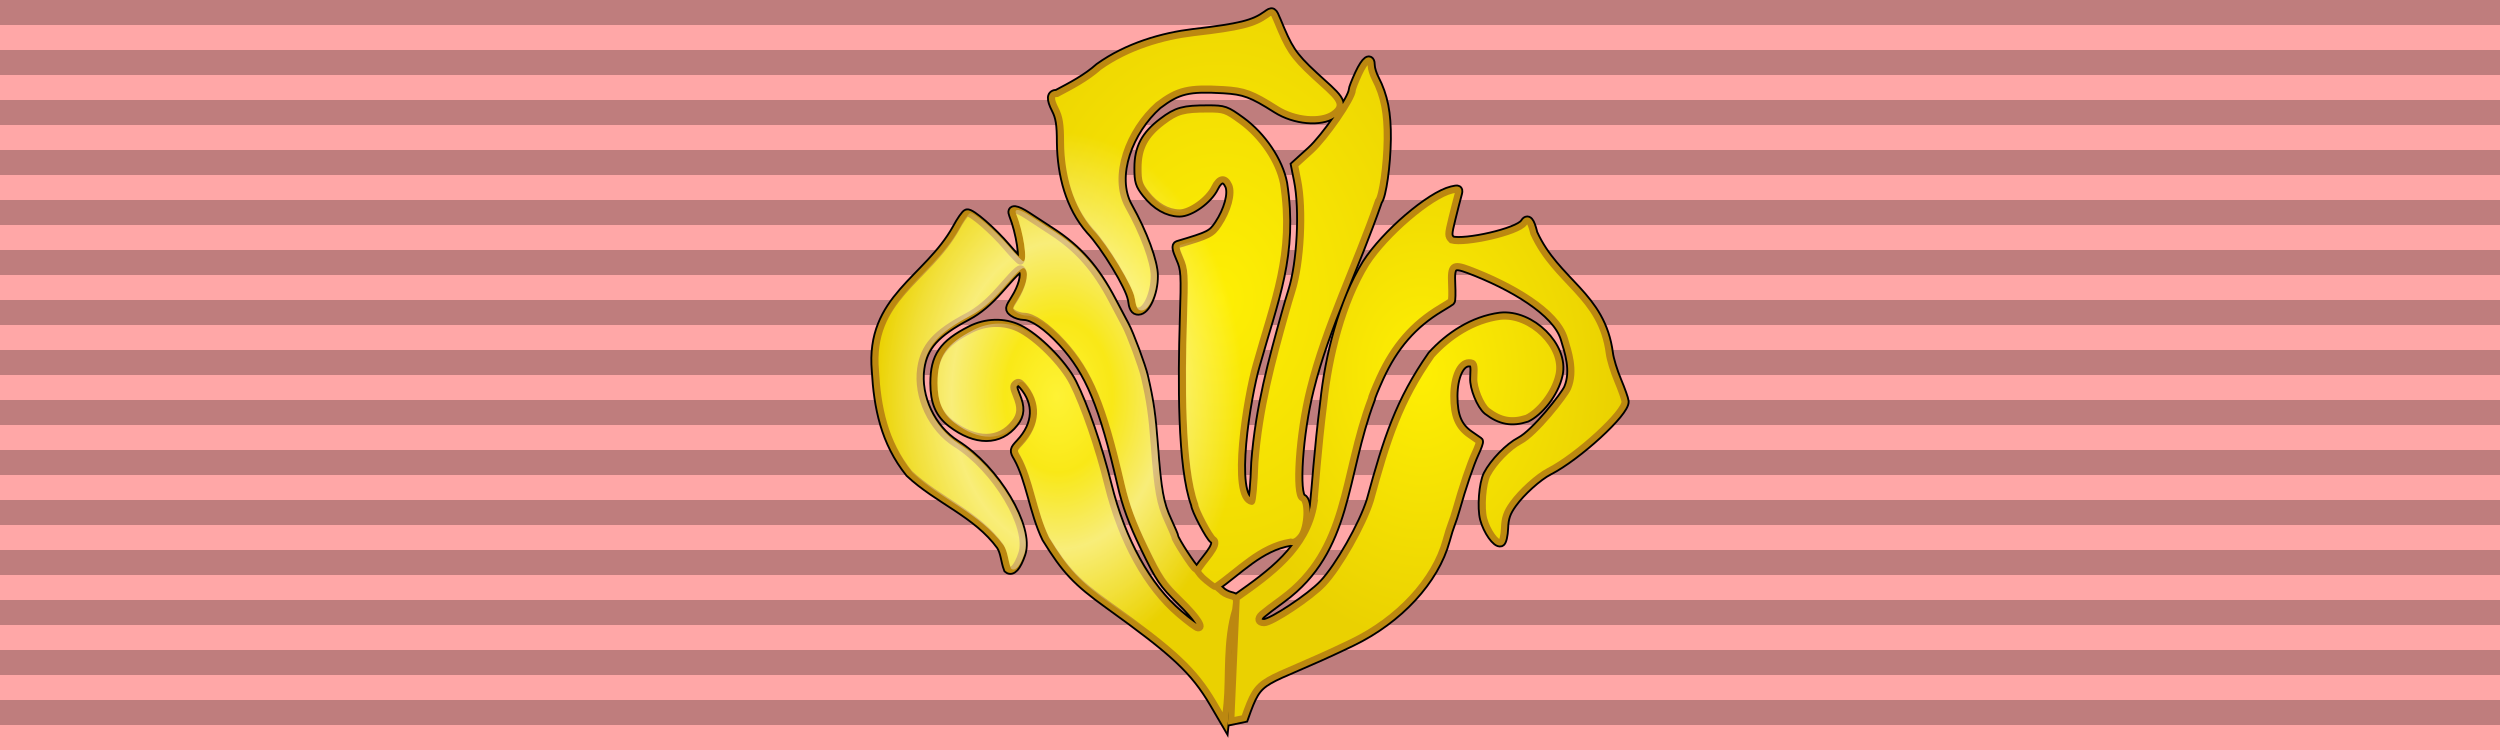 <?xml version="1.0" encoding="UTF-8" standalone="no"?>
<svg
   xmlns:dc="http://purl.org/dc/elements/1.1/"
   xmlns:cc="http://creativecommons.org/ns#"
   xmlns:rdf="http://www.w3.org/1999/02/22-rdf-syntax-ns#"
   xmlns:svg="http://www.w3.org/2000/svg"
   xmlns="http://www.w3.org/2000/svg"
   xmlns:xlink="http://www.w3.org/1999/xlink"
   xmlns:sodipodi="http://sodipodi.sourceforge.net/DTD/sodipodi-0.dtd"
   xmlns:inkscape="http://www.inkscape.org/namespaces/inkscape"
   width="100"
   height="30"
   version="1.1"
   id="svg6"
   sodipodi:docname="Order_of_Chula_Chom_Klao_-_3rd_Class_upper_(Thailand)_ribbon.svg"
   inkscape:version="0.92.2 5c3e80d, 2017-08-06">
  <defs
     id="defs10">
    <linearGradient
       id="linearGradient4427"
       gradientTransform="scale(1.001,0.999)"
       x1="48.57"
       y1="1.346"
       x2="51.456"
       y2="1.346"
       gradientUnits="userSpaceOnUse">
      <stop
         style="stop-color:#ebebeb;stop-opacity:1;"
         offset="0"
         id="stop4425" />
      <stop
         id="stop4423"
         offset="0.215"
         style="stop-color:#f2f2f2;stop-opacity:1;" />
      <stop
         style="stop-color:#eeeeee;stop-opacity:1;"
         offset="0.346"
         id="stop4421" />
      <stop
         style="stop-color:#e6e6e6;stop-opacity:1;"
         offset="0.47"
         id="stop4419" />
      <stop
         id="stop4417"
         offset="0.595"
         style="stop-color:#dcdcdc;stop-opacity:1;" />
      <stop
         style="stop-color:#b8b8b8;stop-opacity:1"
         offset="1"
         id="stop4415" />
    </linearGradient>
    <linearGradient
       id="linearGradient11002">
      <stop
         style="stop-color:#ffffff;stop-opacity:0.196;"
         offset="0"
         id="stop11004" />
      <stop
         id="stop11006"
         offset="0.291"
         style="stop-color:#ffffff;stop-opacity:0.078;" />
      <stop
         style="stop-color:#ffffff;stop-opacity:0.471;"
         offset="0.582"
         id="stop11008" />
      <stop
         style="stop-color:#ffffff;stop-opacity:0;"
         offset="1"
         id="stop11010" />
    </linearGradient>
    <radialGradient
       inkscape:collect="always"
       xlink:href="#linearGradient2158"
       id="radialGradient23581"
       gradientUnits="userSpaceOnUse"
       gradientTransform="matrix(1,0,0,1.432,76.264,52.919)"
       cx="-57.314"
       cy="53.462"
       fx="-57.314"
       fy="53.462"
       r="4.921" />
    <linearGradient
       id="linearGradient2158"
       inkscape:collect="always">
      <stop
         id="stop2154"
         offset="0"
         style="stop-color:#feef04;stop-opacity:1;" />
      <stop
         id="stop2156"
         offset="1"
         style="stop-color:#ead101;stop-opacity:1" />
    </linearGradient>
    <radialGradient
       inkscape:collect="always"
       xlink:href="#linearGradient2158"
       id="radialGradient23583"
       gradientUnits="userSpaceOnUse"
       gradientTransform="matrix(1.657,3.7997968e-8,-5.0879615e-8,2.219,111.076,15.266)"
       cx="-52.946"
       cy="50.291"
       fx="-52.946"
       fy="50.291"
       r="4.573" />
    <radialGradient
       inkscape:collect="always"
       xlink:href="#linearGradient2158"
       id="radialGradient23585"
       gradientUnits="userSpaceOnUse"
       gradientTransform="matrix(1,0,0,1.345,76.264,57.797)"
       cx="-47.536"
       cy="52.811"
       fx="-47.536"
       fy="52.811"
       r="5.36" />
    <radialGradient
       inkscape:collect="always"
       xlink:href="#linearGradient2158"
       id="radialGradient10400-5"
       gradientUnits="userSpaceOnUse"
       gradientTransform="matrix(1,0,0,1.432,76.264,52.919)"
       cx="-57.314"
       cy="53.462"
       fx="-57.314"
       fy="53.462"
       r="4.921" />
    <radialGradient
       inkscape:collect="always"
       xlink:href="#linearGradient2158"
       id="radialGradient10402-4"
       gradientUnits="userSpaceOnUse"
       gradientTransform="matrix(1.657,3.7997968e-8,-5.0879615e-8,2.219,111.076,15.266)"
       cx="-52.946"
       cy="50.291"
       fx="-52.946"
       fy="50.291"
       r="4.573" />
    <radialGradient
       inkscape:collect="always"
       xlink:href="#linearGradient2158"
       id="radialGradient10404-3"
       gradientUnits="userSpaceOnUse"
       gradientTransform="matrix(1,0,0,1.345,76.264,57.797)"
       cx="-47.536"
       cy="52.811"
       fx="-47.536"
       fy="52.811"
       r="5.36" />
    <radialGradient
       inkscape:collect="always"
       xlink:href="#linearGradient11002"
       id="radialGradient23557"
       gradientUnits="userSpaceOnUse"
       gradientTransform="matrix(1.497,0,0,2.143,147.75,10.4)"
       cx="-57.314"
       cy="53.462"
       fx="-57.314"
       fy="53.462"
       r="4.921" />
  </defs>
  <sodipodi:namedview
     pagecolor="#ffffff"
     bordercolor="#666666"
     borderopacity="1"
     objecttolerance="10"
     gridtolerance="10"
     guidetolerance="10"
     inkscape:pageopacity="0"
     inkscape:pageshadow="2"
     inkscape:window-width="1440"
     inkscape:window-height="785"
     id="namedview8"
     showgrid="false"
     inkscape:zoom="9.28"
     inkscape:cx="50"
     inkscape:cy="15"
     inkscape:window-x="0"
     inkscape:window-y="1"
     inkscape:window-maximized="1"
     inkscape:current-layer="svg6"
     fit-margin-top="0"
     fit-margin-left="0"
     fit-margin-right="0"
     fit-margin-bottom="0" />
  <g
     transform="translate(-77.157)"
     style="display:inline"
     id="g23747">
    <g
       transform="translate(77.157)"
       id="g866">
      <g
         style="display:inline;fill:#ffa7a7;fill-opacity:1"
         id="g853">
        <rect
           y="0"
           x="-1.3858643e-06"
           width="100"
           height="30"
           id="rect4-0"
           style="fill:#ffa7a7;fill-opacity:1" />
      </g>
      <path
         style="opacity:0.25;stroke:#000000;stroke-width:100;stroke-dasharray:1"
         inkscape:connector-curvature="0"
         id="path18"
         d="M 50,0 V 30" />
    </g>
    <g
       transform="translate(57.561,-109.141)"
       id="g23579">
      <g
         style="stroke:#000000;stroke-width:0.401;stroke-miterlimit:4;stroke-dasharray:none"
         transform="matrix(1.497,0,0,1.497,33.462,-68.815)"
         id="g23535">
        <path
           sodipodi:nodetypes="ssccsssssssssssssssssscssssssscccccssssssssssssccscccs"
           style="display:inline;fill:url(#radialGradient23581);fill-opacity:1;stroke:#000000;stroke-width:0.267;stroke-miterlimit:4;stroke-dasharray:none;stroke-opacity:1"
           d="m 23.163,137.655 c -0.515,-0.87 -1.025,-1.348 -2.807,-2.628 -0.851,-0.611 -1.143,-0.922 -1.666,-1.771 -0.34,-0.702 -0.428,-1.565 -0.76,-2.158 -0.11,-0.187 -0.108,-0.2 0.064,-0.384 0.467,-0.501 0.494,-1.072 0.073,-1.553 -0.079,-0.09 -0.129,-0.101 -0.197,-0.045 -0.075,0.062 -0.073,0.118 0.01,0.319 0.138,0.331 0.128,0.519 -0.043,0.736 -0.396,0.504 -1.024,0.507 -1.677,0.008 -0.321,-0.245 -0.455,-0.558 -0.455,-1.065 0,-0.709 0.231,-1.046 0.973,-1.422 0.405,-0.205 0.879,-0.219 1.268,-0.036 0.478,0.224 1.187,0.935 1.447,1.451 0.309,0.613 0.687,1.711 0.937,2.721 0.371,1.501 1.052,2.735 1.91,3.463 0.241,0.205 0.468,0.372 0.504,0.372 0.182,0 0.012,-0.273 -0.457,-0.731 -0.47,-0.459 -0.566,-0.601 -0.965,-1.431 -0.321,-0.668 -0.49,-1.127 -0.616,-1.673 -0.492,-2.132 -0.857,-3.013 -1.576,-3.8 -0.4,-0.437 -0.797,-0.712 -1.031,-0.712 -0.088,0 -0.217,-0.041 -0.286,-0.091 -0.119,-0.087 -0.117,-0.104 0.047,-0.364 0.195,-0.308 0.284,-0.643 0.205,-0.765 -0.07,-0.109 -0.114,-0.073 -0.623,0.506 -0.297,0.338 -0.567,0.563 -0.861,0.719 -0.849,0.45 -1.168,0.807 -1.253,1.399 -0.108,0.755 0.295,1.613 0.95,2.025 1.061,0.665 1.991,2.225 1.748,2.932 -0.118,0.344 -0.248,0.489 -0.358,0.398 -0.082,-0.214 -0.08,-0.439 -0.196,-0.619 -0.635,-0.869 -1.676,-1.231 -2.431,-1.942 -0.665,-0.829 -0.846,-1.765 -0.9,-2.73 -0.171,-1.938 1.384,-2.418 2.156,-3.807 0.11,-0.206 0.236,-0.386 0.278,-0.399 0.101,-0.032 0.683,0.472 1.067,0.924 0.167,0.196 0.327,0.359 0.355,0.362 0.122,0.012 9.03e-4,-0.791 -0.189,-1.254 -0.07,-0.17 0.078,-0.154 0.375,0.039 0.135,0.088 0.431,0.281 0.659,0.43 0.701,0.458 1.162,0.983 1.607,1.831 0.151,0.288 0.307,0.582 0.346,0.655 0.127,0.234 0.444,1.089 0.51,1.374 0.152,0.657 0.203,1.016 0.264,1.828 0.091,1.22 0.154,1.566 0.364,2.019 0.102,0.219 0.185,0.416 0.185,0.438 0,0.077 0.503,0.853 0.554,0.853 l 0.675,0.571 c 0.048,0.058 0.167,0.126 0.265,0.15 0.167,0.042 0.175,0.062 0.133,0.369 -0.255,0.821 -0.164,1.817 -0.23,2.497 l -0.051,0.505 z"
           id="path23529"
           inkscape:connector-curvature="0" />
        <path
           sodipodi:nodetypes="sccccssssssssssscccccsscscssssccssccssccscccssssssccsss"
           style="display:inline;fill:url(#radialGradient23583);fill-opacity:1;stroke:#000000;stroke-width:0.267;stroke-miterlimit:4;stroke-dasharray:none;stroke-opacity:1"
           d="m 22.954,134.379 c -0.117,-0.098 -0.212,-0.211 -0.212,-0.25 0.091,-0.219 0.633,-0.698 0.418,-0.844 -0.096,-0.059 -0.487,-0.803 -0.488,-0.929 -0.37,-1.008 -0.349,-3.372 -0.302,-4.909 0.04,-1.271 0.034,-1.371 -0.1,-1.676 -0.103,-0.234 -0.12,-0.331 -0.06,-0.349 0.841,-0.249 0.911,-0.284 1.086,-0.544 0.256,-0.381 0.38,-0.839 0.284,-1.05 -0.106,-0.233 -0.268,-0.21 -0.397,0.056 -0.156,0.324 -0.641,0.673 -0.931,0.67 -0.316,-0.004 -0.628,-0.183 -0.884,-0.507 -0.185,-0.234 -0.212,-0.322 -0.211,-0.69 0.001,-0.53 0.182,-0.872 0.647,-1.223 0.38,-0.288 0.556,-0.336 1.209,-0.336 0.437,0 0.482,0.016 0.888,0.311 0.558,0.406 1.007,1.073 1.121,1.665 0.293,1.894 -0.243,3.111 -0.729,4.852 -0.242,0.822 -0.694,3.556 -0.108,3.656 0.032,0 0.074,-0.473 0.094,-1.052 0.114,-1.468 0.463,-2.728 0.813,-3.983 0.047,-0.171 0.127,-0.441 0.177,-0.6 0.236,-0.746 0.309,-2.173 0.152,-2.954 l -0.081,-0.404 0.424,-0.384 c 0.386,-0.349 1.116,-1.406 1.118,-1.619 3.45e-4,-0.041 0.077,-0.238 0.169,-0.437 0.173,-0.372 0.313,-0.471 0.313,-0.221 0,0.078 0.049,0.237 0.11,0.354 0.236,0.457 0.327,0.914 0.319,1.609 -0.008,0.692 -0.126,1.529 -0.233,1.652 -0.608,1.763 -1.41,3.351 -1.827,5.038 -0.294,1.169 -0.405,2.826 -0.196,2.906 0.169,0.065 0.14,0.787 -0.041,1.018 -0.098,0.125 -0.186,0.171 -0.271,0.144 -0.825,0.132 -1.394,0.783 -2.02,1.208 -0.02,0 -0.132,-0.08 -0.249,-0.179 z m -1.975,-7.516 c -0.048,-0.318 -0.718,-1.425 -1.112,-1.837 -0.547,-0.626 -0.769,-1.476 -0.781,-2.339 0,-0.487 -0.03,-0.678 -0.141,-0.895 -0.144,-0.282 -0.132,-0.409 0.038,-0.409 0.377,-0.199 0.789,-0.412 1.124,-0.712 0.757,-0.541 1.693,-0.815 2.528,-0.914 1.236,-0.143 1.607,-0.236 1.951,-0.485 0.151,-0.11 0.158,-0.106 0.266,0.154 0.306,0.74 0.398,0.923 1.004,1.481 0.568,0.523 0.909,0.744 0.502,1.02 -0.329,0.223 -1.019,0.17 -1.51,-0.141 -0.658,-0.418 -0.863,-0.494 -1.422,-0.527 -0.936,-0.054 -1.216,0.013 -1.752,0.42 -0.767,0.68 -1.239,1.902 -0.793,2.708 0.404,0.719 0.687,1.486 0.687,1.864 0,0.455 -0.209,0.925 -0.411,0.925 -0.104,0 -0.142,-0.067 -0.179,-0.314 z"
           id="path23531"
           inkscape:connector-curvature="0" />
        <path
           sodipodi:nodetypes="cccsssccccssssssssssssscssccssscccsccsscscssssscccc"
           style="display:inline;fill:url(#radialGradient23585);fill-opacity:1;stroke:#000000;stroke-width:0.267;stroke-miterlimit:4;stroke-dasharray:none;stroke-opacity:1"
           d="m 25.852,132.339 c 0.041,-0.375 0.108,-1.437 0.27,-2.713 0.129,-1.232 0.487,-2.672 1.125,-3.708 0.508,-0.79 1.704,-1.813 2.282,-1.954 0.186,-0.045 0.197,-0.037 0.154,0.117 -0.026,0.091 -0.099,0.375 -0.162,0.632 -0.108,0.438 -0.108,0.474 0.002,0.584 0.358,0.102 1.769,-0.213 1.942,-0.46 0.091,-0.147 0.163,-0.066 0.245,0.275 0.602,1.322 1.817,1.651 2.018,3.207 0.018,0.153 0.118,0.479 0.221,0.724 0.103,0.245 0.192,0.496 0.198,0.558 0.027,0.286 -1.259,1.466 -2.024,1.857 -0.287,0.147 -0.74,0.555 -0.968,0.873 -0.167,0.232 -0.218,0.38 -0.228,0.655 -0.007,0.195 -0.048,0.367 -0.09,0.381 -0.115,0.038 -0.357,-0.303 -0.443,-0.624 -0.08,-0.298 -0.03,-0.949 0.091,-1.185 0.168,-0.325 0.571,-0.74 0.87,-0.894 0.404,-0.208 1.201,-1.226 1.282,-1.418 0.197,-0.465 0.011,-0.992 -0.09,-1.326 -0.217,-0.722 -1.418,-1.418 -2.552,-1.848 -0.44,-0.167 -0.506,-0.112 -0.481,0.402 0.011,0.231 0.006,0.432 -0.012,0.447 -0.018,0.015 -0.144,0.094 -0.28,0.175 -0.73,0.438 -1.238,1.022 -1.624,1.867 -0.128,0.28 -0.233,0.541 -0.233,0.581 -0.779,2.063 -0.583,4.008 -2.371,5.323 -0.232,0.168 -0.477,0.355 -0.545,0.415 -0.135,0.12 -0.102,0.242 0.066,0.242 0.205,0 1.241,-0.686 1.583,-1.049 0.421,-0.446 1.061,-1.573 1.266,-2.228 0.449,-1.646 0.771,-2.649 1.633,-3.882 0.461,-0.507 1.097,-0.931 1.826,-1.028 0.819,-0.09 1.726,0.797 1.561,1.548 -0.114,0.521 -0.538,1.005 -0.853,1.154 -0.395,0.128 -0.696,0.077 -1.049,-0.192 -0.175,-0.142 -0.367,-0.615 -0.353,-0.866 0.022,-0.379 0.007,-0.424 -0.143,-0.424 -0.237,0 -0.412,0.384 -0.413,0.903 -2.76e-4,0.533 0.121,0.821 0.435,1.038 0.121,0.084 0.232,0.161 0.246,0.171 0.014,0.011 -0.036,0.153 -0.112,0.315 -0.127,0.272 -0.343,0.908 -0.51,1.503 -0.037,0.133 -0.093,0.303 -0.124,0.379 -0.031,0.076 -0.095,0.278 -0.141,0.448 -0.29,1.066 -1.255,2.11 -2.508,2.715 -2.507,1.21 -2.45,0.818 -2.879,2.033 l -0.345,0.072 0.146,-3.278 c 0.9,-0.636 1.882,-1.323 2.075,-2.518 z"
           id="path23533"
           inkscape:connector-curvature="0" />
      </g>
      <g
         id="g23265"
         transform="matrix(1.497,0,0,1.497,33.462,-68.815)"
         style="stroke-width:0.167;stroke-miterlimit:4;stroke-dasharray:none">
        <path
           inkscape:connector-curvature="0"
           id="path10278-7"
           d="m 23.163,137.655 c -0.515,-0.87 -1.025,-1.348 -2.807,-2.628 -0.851,-0.611 -1.143,-0.922 -1.666,-1.771 -0.34,-0.702 -0.428,-1.565 -0.76,-2.158 -0.11,-0.187 -0.108,-0.2 0.064,-0.384 0.467,-0.501 0.494,-1.072 0.073,-1.553 -0.079,-0.09 -0.129,-0.101 -0.197,-0.045 -0.075,0.062 -0.073,0.118 0.01,0.319 0.138,0.331 0.128,0.519 -0.043,0.736 -0.396,0.504 -1.024,0.507 -1.677,0.008 -0.321,-0.245 -0.455,-0.558 -0.455,-1.065 0,-0.709 0.231,-1.046 0.973,-1.422 0.405,-0.205 0.879,-0.219 1.268,-0.036 0.478,0.224 1.187,0.935 1.447,1.451 0.309,0.613 0.687,1.711 0.937,2.721 0.371,1.501 1.052,2.735 1.91,3.463 0.241,0.205 0.468,0.372 0.504,0.372 0.182,0 0.012,-0.273 -0.457,-0.731 -0.47,-0.459 -0.566,-0.601 -0.965,-1.431 -0.321,-0.668 -0.49,-1.127 -0.616,-1.673 -0.492,-2.132 -0.857,-3.013 -1.576,-3.8 -0.4,-0.437 -0.797,-0.712 -1.031,-0.712 -0.088,0 -0.217,-0.041 -0.286,-0.091 -0.119,-0.087 -0.117,-0.104 0.047,-0.364 0.195,-0.308 0.284,-0.643 0.205,-0.765 -0.07,-0.109 -0.114,-0.073 -0.623,0.506 -0.297,0.338 -0.567,0.563 -0.861,0.719 -0.849,0.45 -1.168,0.807 -1.253,1.399 -0.108,0.755 0.295,1.613 0.95,2.025 1.061,0.665 1.991,2.225 1.748,2.932 -0.118,0.344 -0.248,0.489 -0.358,0.398 -0.082,-0.214 -0.08,-0.439 -0.196,-0.619 -0.635,-0.869 -1.676,-1.231 -2.431,-1.942 -0.665,-0.829 -0.846,-1.765 -0.9,-2.73 -0.171,-1.938 1.384,-2.418 2.156,-3.807 0.11,-0.206 0.236,-0.386 0.278,-0.399 0.101,-0.032 0.683,0.472 1.067,0.924 0.167,0.196 0.327,0.359 0.355,0.362 0.122,0.012 9.03e-4,-0.791 -0.189,-1.254 -0.07,-0.17 0.078,-0.154 0.375,0.039 0.135,0.088 0.431,0.281 0.659,0.43 0.701,0.458 1.162,0.983 1.607,1.831 0.151,0.288 0.307,0.582 0.346,0.655 0.127,0.234 0.444,1.089 0.51,1.374 0.152,0.657 0.203,1.016 0.264,1.828 0.091,1.22 0.154,1.566 0.364,2.019 0.102,0.219 0.185,0.416 0.185,0.438 0,0.077 0.503,0.853 0.554,0.853 l 0.675,0.571 c 0.048,0.058 0.167,0.126 0.265,0.15 0.167,0.042 0.175,0.062 0.133,0.369 -0.255,0.821 -0.164,1.817 -0.23,2.497 l -0.051,0.505 z"
           style="display:inline;fill:url(#radialGradient10400-5);fill-opacity:1;stroke:#bc8810;stroke-width:0.167;stroke-miterlimit:4;stroke-dasharray:none;stroke-opacity:1"
           sodipodi:nodetypes="ssccsssssssssssssssssscssssssscccccssssssssssssccscccs" />
        <path
           inkscape:connector-curvature="0"
           id="path10280-0"
           d="m 22.954,134.379 c -0.117,-0.098 -0.212,-0.211 -0.212,-0.25 0.091,-0.219 0.633,-0.698 0.418,-0.844 -0.096,-0.059 -0.487,-0.803 -0.488,-0.929 -0.37,-1.008 -0.349,-3.372 -0.302,-4.909 0.04,-1.271 0.034,-1.371 -0.1,-1.676 -0.103,-0.234 -0.12,-0.331 -0.06,-0.349 0.841,-0.249 0.911,-0.284 1.086,-0.544 0.256,-0.381 0.38,-0.839 0.284,-1.05 -0.106,-0.233 -0.268,-0.21 -0.397,0.056 -0.156,0.324 -0.641,0.673 -0.931,0.67 -0.316,-0.004 -0.628,-0.183 -0.884,-0.507 -0.185,-0.234 -0.212,-0.322 -0.211,-0.69 0.001,-0.53 0.182,-0.872 0.647,-1.223 0.38,-0.288 0.556,-0.336 1.209,-0.336 0.437,0 0.482,0.016 0.888,0.311 0.558,0.406 1.007,1.073 1.121,1.665 0.293,1.894 -0.243,3.111 -0.729,4.852 -0.242,0.822 -0.694,3.556 -0.108,3.656 0.032,0 0.074,-0.473 0.094,-1.052 0.114,-1.468 0.463,-2.728 0.813,-3.983 0.047,-0.171 0.127,-0.441 0.177,-0.6 0.236,-0.746 0.309,-2.173 0.152,-2.954 l -0.081,-0.404 0.424,-0.384 c 0.386,-0.349 1.116,-1.406 1.118,-1.619 3.45e-4,-0.041 0.077,-0.238 0.169,-0.437 0.173,-0.372 0.313,-0.471 0.313,-0.221 0,0.078 0.049,0.237 0.11,0.354 0.236,0.457 0.327,0.914 0.319,1.609 -0.008,0.692 -0.126,1.529 -0.233,1.652 -0.608,1.763 -1.41,3.351 -1.827,5.038 -0.294,1.169 -0.405,2.826 -0.196,2.906 0.169,0.065 0.14,0.787 -0.041,1.018 -0.098,0.125 -0.186,0.171 -0.271,0.144 -0.825,0.132 -1.394,0.783 -2.02,1.208 -0.02,0 -0.132,-0.08 -0.249,-0.179 z m -1.975,-7.516 c -0.048,-0.318 -0.718,-1.425 -1.112,-1.837 -0.547,-0.626 -0.769,-1.476 -0.781,-2.339 0,-0.487 -0.03,-0.678 -0.141,-0.895 -0.144,-0.282 -0.132,-0.409 0.038,-0.409 0.377,-0.199 0.789,-0.412 1.124,-0.712 0.757,-0.541 1.693,-0.815 2.528,-0.914 1.236,-0.143 1.607,-0.236 1.951,-0.485 0.151,-0.11 0.158,-0.106 0.266,0.154 0.306,0.74 0.398,0.923 1.004,1.481 0.568,0.523 0.909,0.744 0.502,1.02 -0.329,0.223 -1.019,0.17 -1.51,-0.141 -0.658,-0.418 -0.863,-0.494 -1.422,-0.527 -0.936,-0.054 -1.216,0.013 -1.752,0.42 -0.767,0.68 -1.239,1.902 -0.793,2.708 0.404,0.719 0.687,1.486 0.687,1.864 0,0.455 -0.209,0.925 -0.411,0.925 -0.104,0 -0.142,-0.067 -0.179,-0.314 z"
           style="display:inline;fill:url(#radialGradient10402-4);fill-opacity:1;stroke:#bc8810;stroke-width:0.167;stroke-miterlimit:4;stroke-dasharray:none;stroke-opacity:1"
           sodipodi:nodetypes="sccccssssssssssscccccsscscssssccssccssccscccssssssccsss" />
        <path
           inkscape:connector-curvature="0"
           id="path10282-1"
           d="m 25.852,132.339 c 0.041,-0.375 0.108,-1.437 0.27,-2.713 0.129,-1.232 0.487,-2.672 1.125,-3.708 0.508,-0.79 1.704,-1.813 2.282,-1.954 0.186,-0.045 0.197,-0.037 0.154,0.117 -0.026,0.091 -0.099,0.375 -0.162,0.632 -0.108,0.438 -0.108,0.474 0.002,0.584 0.358,0.102 1.769,-0.213 1.942,-0.46 0.091,-0.147 0.163,-0.066 0.245,0.275 0.602,1.322 1.817,1.651 2.018,3.207 0.018,0.153 0.118,0.479 0.221,0.724 0.103,0.245 0.192,0.496 0.198,0.558 0.027,0.286 -1.259,1.466 -2.024,1.857 -0.287,0.147 -0.74,0.555 -0.968,0.873 -0.167,0.232 -0.218,0.38 -0.228,0.655 -0.007,0.195 -0.048,0.367 -0.09,0.381 -0.115,0.038 -0.357,-0.303 -0.443,-0.624 -0.08,-0.298 -0.03,-0.949 0.091,-1.185 0.168,-0.325 0.571,-0.74 0.87,-0.894 0.404,-0.208 1.201,-1.226 1.282,-1.418 0.197,-0.465 0.011,-0.992 -0.09,-1.326 -0.217,-0.722 -1.418,-1.418 -2.552,-1.848 -0.44,-0.167 -0.506,-0.112 -0.481,0.402 0.011,0.231 0.006,0.432 -0.012,0.447 -0.018,0.015 -0.144,0.094 -0.28,0.175 -0.73,0.438 -1.238,1.022 -1.624,1.867 -0.128,0.28 -0.233,0.541 -0.233,0.581 -0.779,2.063 -0.583,4.008 -2.371,5.323 -0.232,0.168 -0.477,0.355 -0.545,0.415 -0.135,0.12 -0.102,0.242 0.066,0.242 0.205,0 1.241,-0.686 1.583,-1.049 0.421,-0.446 1.061,-1.573 1.266,-2.228 0.449,-1.646 0.771,-2.649 1.633,-3.882 0.461,-0.507 1.097,-0.931 1.826,-1.028 0.819,-0.09 1.726,0.797 1.561,1.548 -0.114,0.521 -0.538,1.005 -0.853,1.154 -0.395,0.128 -0.696,0.077 -1.049,-0.192 -0.175,-0.142 -0.367,-0.615 -0.353,-0.866 0.022,-0.379 0.007,-0.424 -0.143,-0.424 -0.237,0 -0.412,0.384 -0.413,0.903 -2.76e-4,0.533 0.121,0.821 0.435,1.038 0.121,0.084 0.232,0.161 0.246,0.171 0.014,0.011 -0.036,0.153 -0.112,0.315 -0.127,0.272 -0.343,0.908 -0.51,1.503 -0.037,0.133 -0.093,0.303 -0.124,0.379 -0.031,0.076 -0.095,0.278 -0.141,0.448 -0.29,1.066 -1.255,2.11 -2.508,2.715 -2.507,1.21 -2.45,0.818 -2.879,2.033 l -0.345,0.072 0.146,-3.278 c 0.9,-0.636 1.882,-1.323 2.075,-2.518 z"
           style="display:inline;fill:url(#radialGradient10404-3);fill-opacity:1;stroke:#bc8810;stroke-width:0.167;stroke-miterlimit:4;stroke-dasharray:none;stroke-opacity:1"
           sodipodi:nodetypes="cccsssccccssssssssssssscssccssscccsccsscscssssscccc" />
      </g>
      <path
         inkscape:connector-curvature="0"
         id="path23555"
         d="m 70.616,109.637 c -0.051,-0.03 -0.111,0.01 -0.225,0.092 -0.515,0.374 -1.07,0.512 -2.92,0.727 -1.251,0.148 -2.653,0.557 -3.785,1.367 -0.502,0.449 -1.118,0.769 -1.682,1.066 -0.254,0 -0.272,0.189 -0.057,0.611 0.165,0.324 0.209,0.611 0.209,1.34 0.017,1.292 0.351,2.565 1.17,3.502 0.59,0.616 1.593,2.272 1.664,2.748 0.056,0.371 0.114,0.471 0.27,0.471 0.302,0 0.615,-0.704 0.615,-1.385 0,-0.566 -0.424,-1.713 -1.029,-2.789 -0.667,-1.206 0.039,-3.037 1.188,-4.055 0.801,-0.61 1.22,-0.71 2.621,-0.629 0.836,0.048 1.144,0.163 2.129,0.789 0.734,0.467 1.768,0.545 2.26,0.211 0.609,-0.414 0.098,-0.744 -0.752,-1.527 -0.906,-0.835 -1.043,-1.109 -1.502,-2.217 -0.081,-0.195 -0.123,-0.293 -0.174,-0.322 z m 3.795,1.938 c -0.085,0.06 -0.202,0.235 -0.332,0.514 -0.139,0.298 -0.253,0.592 -0.254,0.654 -0.003,0.318 -1.095,1.902 -1.672,2.424 l -0.637,0.574 0.123,0.605 c 0.235,1.169 0.124,3.306 -0.229,4.422 -0.075,0.238 -0.195,0.641 -0.266,0.896 -0.524,1.878 -1.046,3.766 -1.217,5.963 -0.03,0.866 -0.093,1.574 -0.141,1.574 -0.876,-0.148 -0.199,-4.242 0.162,-5.473 0.728,-2.605 1.53,-4.427 1.092,-7.262 -0.169,-0.886 -0.842,-1.884 -1.678,-2.492 -0.607,-0.442 -0.675,-0.467 -1.328,-0.467 -0.977,0 -1.241,0.073 -1.811,0.504 -0.696,0.526 -0.967,1.037 -0.969,1.83 -10e-4,0.55 0.039,0.683 0.316,1.033 0.384,0.485 0.852,0.752 1.324,0.758 0.434,0.005 1.161,-0.517 1.395,-1.002 0.192,-0.398 0.435,-0.432 0.594,-0.084 0.144,0.316 -0.042,1.002 -0.426,1.572 -0.262,0.388 -0.368,0.442 -1.627,0.814 -0.09,0.027 -0.065,0.173 0.09,0.523 0.202,0.456 0.211,0.606 0.15,2.508 -0.071,2.3 -0.101,5.839 0.453,7.348 0.002,0.188 0.587,1.302 0.73,1.391 0.321,0.22 -0.491,0.936 -0.627,1.264 0,0.002 0.006,0.006 0.006,0.008 l -0.105,-0.088 c -0.075,0 -0.83,-1.162 -0.83,-1.277 10e-6,-0.032 -0.125,-0.328 -0.277,-0.656 -0.316,-0.679 -0.409,-1.198 -0.545,-3.023 -0.091,-1.215 -0.168,-1.752 -0.395,-2.736 -0.098,-0.426 -0.574,-1.706 -0.764,-2.057 -0.059,-0.109 -0.292,-0.55 -0.518,-0.98 -0.666,-1.269 -1.357,-2.055 -2.406,-2.74 -0.341,-0.222 -0.785,-0.511 -0.986,-0.643 -0.445,-0.289 -0.665,-0.313 -0.561,-0.059 0.285,0.693 0.466,1.895 0.283,1.877 -0.043,-0.004 -0.281,-0.247 -0.531,-0.541 -0.576,-0.678 -1.449,-1.433 -1.6,-1.385 -0.064,0.02 -0.251,0.289 -0.416,0.598 -1.156,2.08 -3.484,2.798 -3.229,5.699 0.081,1.444 0.353,2.847 1.348,4.088 1.131,1.065 2.69,1.606 3.641,2.906 0.175,0.269 0.17,0.605 0.293,0.926 0.164,0.136 0.36,-0.079 0.537,-0.594 0.364,-1.058 -1.029,-3.395 -2.617,-4.391 -0.982,-0.615 -1.584,-1.899 -1.422,-3.029 0.127,-0.888 0.604,-1.422 1.875,-2.096 0.441,-0.234 0.844,-0.57 1.289,-1.076 0.762,-0.867 0.826,-0.919 0.932,-0.756 0.119,0.183 -0.015,0.683 -0.307,1.145 -0.246,0.389 -0.249,0.414 -0.07,0.545 0.103,0.075 0.295,0.137 0.428,0.137 0.35,0 0.944,0.411 1.543,1.066 1.076,1.178 1.625,2.496 2.361,5.688 0.189,0.817 0.441,1.504 0.922,2.504 0.597,1.241 0.74,1.453 1.443,2.141 0.701,0.686 0.956,1.094 0.684,1.094 -0.054,0 -0.393,-0.25 -0.754,-0.557 -1.285,-1.09 -2.303,-2.937 -2.859,-5.184 -0.374,-1.512 -0.94,-3.154 -1.402,-4.072 -0.388,-0.771 -1.45,-1.836 -2.166,-2.172 -0.583,-0.274 -1.292,-0.253 -1.898,0.055 -1.111,0.563 -1.457,1.068 -1.457,2.129 0,0.759 0.201,1.227 0.682,1.594 0.979,0.747 1.917,0.742 2.51,-0.012 0.255,-0.324 0.272,-0.606 0.065,-1.102 -0.125,-0.3 -0.128,-0.383 -0.016,-0.477 0.102,-0.085 0.177,-0.068 0.295,0.066 0.631,0.72 0.59,1.576 -0.109,2.326 -0.258,0.276 -0.261,0.294 -0.096,0.574 0.497,0.889 0.628,2.179 1.137,3.23 0.782,1.272 1.22,1.737 2.494,2.652 2.668,1.916 3.433,2.631 4.203,3.934 l 0.451,0.766 0.076,-0.758 c 0.099,-1.018 -0.036,-2.507 0.346,-3.736 0.062,-0.459 0.051,-0.49 -0.199,-0.553 -0.146,-0.037 -0.324,-0.138 -0.396,-0.225 l -0.186,-0.156 c 0.924,-0.636 1.77,-1.588 2.99,-1.783 0.128,0.041 0.258,-0.028 0.404,-0.215 0.272,-0.345 0.316,-1.428 0.062,-1.525 -0.314,-0.121 -0.147,-2.6 0.293,-4.35 0.625,-2.525 1.826,-4.904 2.736,-7.543 0.16,-0.183 0.336,-1.437 0.348,-2.473 0.012,-1.04 -0.123,-1.725 -0.477,-2.408 -0.09,-0.175 -0.164,-0.413 -0.164,-0.529 0,-0.187 -0.052,-0.243 -0.137,-0.184 z m 3.623,5.152 c -0.031,-0.023 -0.105,-0.009 -0.244,0.025 -0.865,0.21 -2.655,1.742 -3.416,2.924 -0.955,1.551 -1.49,3.707 -1.684,5.551 -0.242,1.91 -0.34,3.501 -0.402,4.062 -0.29,1.79 -1.76,2.817 -3.107,3.77 l -0.219,4.906 0.518,-0.107 c 0.641,-1.818 0.556,-1.232 4.309,-3.043 1.875,-0.905 3.319,-2.469 3.754,-4.064 0.07,-0.256 0.164,-0.556 0.211,-0.67 0.047,-0.114 0.132,-0.37 0.188,-0.568 0.25,-0.891 0.573,-1.843 0.764,-2.25 0.114,-0.244 0.189,-0.456 0.168,-0.473 -0.021,-0.016 -0.188,-0.131 -0.369,-0.256 -0.47,-0.325 -0.651,-0.757 -0.65,-1.555 4.4e-4,-0.777 0.263,-1.352 0.617,-1.352 0.226,0 0.248,0.065 0.215,0.633 -0.022,0.377 0.266,1.085 0.527,1.297 0.529,0.403 0.981,0.479 1.572,0.287 0.471,-0.223 1.104,-0.947 1.275,-1.727 0.247,-1.124 -1.113,-2.453 -2.338,-2.318 -1.091,0.145 -2.043,0.78 -2.732,1.539 -1.289,1.846 -1.771,3.349 -2.443,5.812 -0.307,0.981 -1.267,2.667 -1.896,3.334 -0.513,0.543 -2.062,1.57 -2.369,1.57 -0.251,0 -0.3,-0.184 -0.098,-0.363 0.101,-0.09 0.467,-0.369 0.814,-0.621 2.678,-1.968 2.385,-4.88 3.551,-7.969 0,-0.059 0.156,-0.45 0.348,-0.869 0.578,-1.265 1.339,-2.139 2.432,-2.795 0.203,-0.122 0.393,-0.239 0.42,-0.262 0.027,-0.022 0.035,-0.325 0.018,-0.67 -0.038,-0.77 0.062,-0.852 0.721,-0.602 1.697,0.645 3.495,1.687 3.82,2.768 0.151,0.5 0.427,1.288 0.133,1.984 -0.122,0.288 -1.313,1.811 -1.918,2.123 -0.446,0.23 -1.052,0.851 -1.303,1.338 -0.182,0.353 -0.257,1.327 -0.137,1.773 0.129,0.48 0.493,0.991 0.664,0.934 0.064,-0.021 0.124,-0.278 0.135,-0.57 0.015,-0.411 0.092,-0.633 0.342,-0.98 0.342,-0.476 1.021,-1.085 1.451,-1.305 1.146,-0.586 3.069,-2.353 3.029,-2.781 -0.009,-0.093 -0.142,-0.467 -0.297,-0.834 -0.155,-0.367 -0.303,-0.854 -0.33,-1.084 -0.3,-2.329 -2.12,-2.821 -3.021,-4.801 -0.122,-0.51 -0.231,-0.632 -0.367,-0.412 -0.259,0.369 -2.37,0.842 -2.906,0.689 -0.164,-0.164 -0.164,-0.219 -0.002,-0.875 0.095,-0.384 0.204,-0.809 0.242,-0.945 0.033,-0.115 0.044,-0.176 0.014,-0.199 z"
         style="display:inline;fill:url(#radialGradient23557);fill-opacity:1;stroke:none;stroke-width:0.25;stroke-miterlimit:4;stroke-dasharray:none;stroke-opacity:1" />
    </g>
  </g>
</svg>
